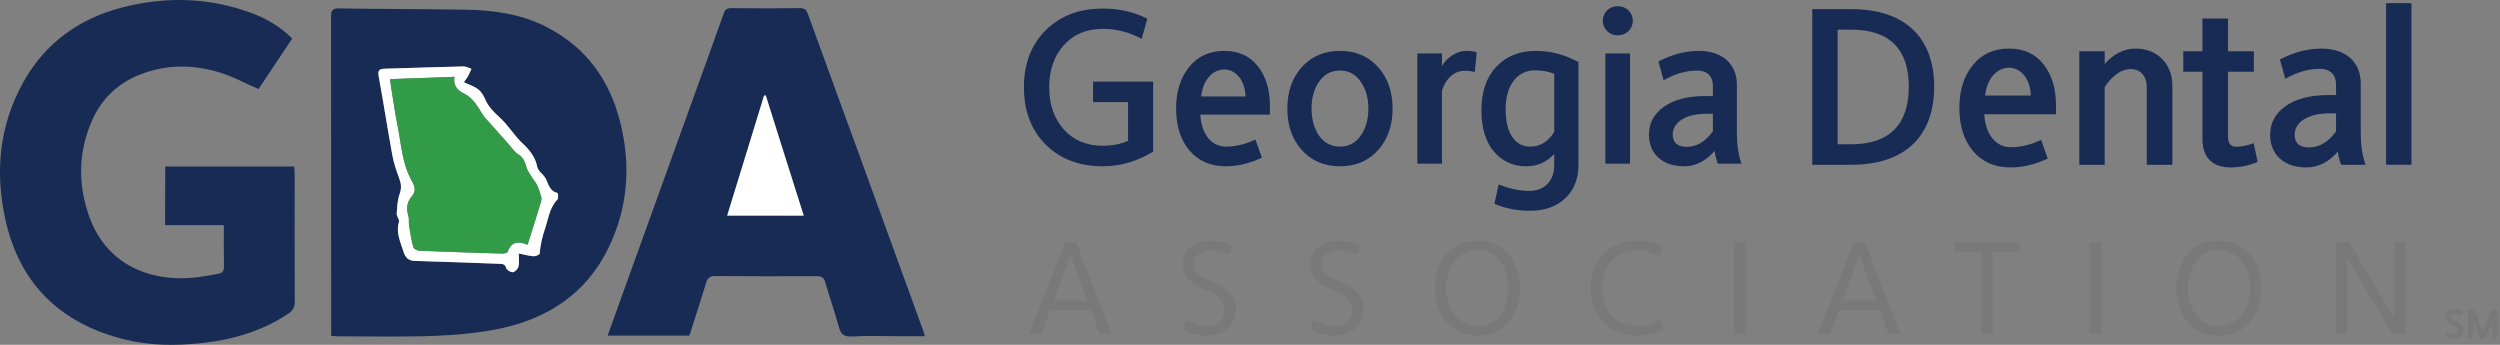 <?xml version="1.0" encoding="UTF-8"?> <svg xmlns="http://www.w3.org/2000/svg" width="232" height="32" viewBox="0 0 232 32" fill="none"><rect x="0" y="0" width="232" height="32" fill="#808080" stroke="none"/><path d="M30.734 31.171C30.734 30.907 30.734 30.67 30.734 30.432C30.734 20.799 30.734 11.179 30.721 1.546C30.721 0.952 30.866 0.767 31.487 0.78C35.38 0.846 39.272 0.833 43.152 0.899C45.765 0.939 48.338 1.282 50.7 2.496C54.356 4.357 56.559 7.392 57.549 11.311C58.565 15.323 58.288 19.255 56.467 23.003C54.408 27.239 50.845 29.561 46.372 30.498C44.379 30.907 42.321 31.092 40.288 31.171C37.306 31.277 34.311 31.211 31.315 31.211C31.157 31.198 30.985 31.184 30.734 31.171ZM48.14 23.517C48.576 23.61 49.038 23.742 49.499 23.781C49.684 23.795 50.054 23.636 50.067 23.544C50.133 22.739 50.291 22 50.568 21.221C50.898 20.284 50.977 19.282 51.716 18.516C51.822 18.411 51.769 17.922 51.73 17.909C50.977 17.738 50.898 17.065 50.608 16.537C50.41 16.167 49.935 15.89 49.856 15.521C49.658 14.57 49.143 13.924 48.457 13.277C47.691 12.552 47.151 11.588 46.359 10.902C45.778 10.387 45.303 9.886 44.999 9.186C44.854 8.857 44.656 8.5 44.366 8.289C43.997 8.012 43.522 7.867 43.033 7.629C43.205 7.392 43.324 7.26 43.403 7.115C43.535 6.877 43.64 6.64 43.746 6.389C43.495 6.31 43.244 6.165 42.994 6.165C40.552 6.217 38.124 6.31 35.683 6.376C35.181 6.389 35.036 6.547 35.129 7.062C35.577 9.53 35.96 11.997 36.409 14.452C36.541 15.151 36.778 15.851 37.029 16.523C37.214 17.025 37.28 17.447 37.082 17.988C36.871 18.569 36.844 19.216 36.805 19.836C36.791 20.073 37.069 20.364 37.016 20.575C36.712 21.591 37.161 22.449 37.438 23.359C37.623 23.966 37.926 24.204 38.56 24.217C41.146 24.283 43.746 24.389 46.332 24.481C46.636 24.494 46.86 24.494 46.966 24.877C47.019 25.061 47.388 25.273 47.586 25.259C47.784 25.246 48.048 24.956 48.101 24.745C48.206 24.389 48.14 23.993 48.14 23.517Z" fill="#172B54"></path><path d="M15.335 15.455C19.346 15.455 23.292 15.455 27.303 15.455C27.317 15.692 27.343 15.903 27.343 16.114C27.343 20.073 27.33 24.032 27.356 27.991C27.356 28.519 27.171 28.836 26.749 29.113C24.295 30.749 21.55 31.541 18.647 31.844C16.298 32.095 13.949 32.082 11.626 31.514C5.635 30.05 1.808 26.368 0.489 20.324C-0.475 15.916 -0.065 11.614 2.178 7.603C4.21 3.974 7.364 1.717 11.349 0.688C15.427 -0.354 19.491 -0.249 23.463 1.256C24.809 1.77 26.037 2.496 27.119 3.578C26.063 5.162 25.007 6.745 23.991 8.263C22.764 7.735 21.629 7.101 20.402 6.732C17.947 5.98 15.466 5.953 13.025 6.904C10.966 7.708 9.449 9.134 8.552 11.153C7.232 14.135 7.219 17.197 8.327 20.218C9.871 24.428 13.738 26.143 17.868 25.774C18.66 25.708 19.425 25.537 20.217 25.418C20.626 25.352 20.798 25.154 20.785 24.705C20.758 23.465 20.771 22.211 20.771 20.892C18.924 20.892 17.155 20.892 15.321 20.892C15.335 19.057 15.335 17.289 15.335 15.455Z" fill="#172B54"></path><path d="M85.829 31.198C84.944 31.198 84.153 31.198 83.361 31.198C81.909 31.198 80.458 31.145 79.006 31.224C78.28 31.264 78.03 30.986 77.845 30.34C77.462 28.941 76.987 27.569 76.578 26.183C76.459 25.787 76.288 25.629 75.852 25.629C72.685 25.642 69.518 25.642 66.351 25.616C65.863 25.616 65.665 25.814 65.533 26.236C65.031 27.872 64.504 29.495 63.976 31.145C61.455 31.145 58.961 31.145 56.388 31.145C56.903 29.706 57.404 28.334 57.892 26.962C60.056 20.944 62.234 14.94 64.398 8.923C65.322 6.376 66.245 3.842 67.143 1.295C67.275 0.912 67.446 0.741 67.882 0.754C69.993 0.78 72.105 0.78 74.216 0.754C74.638 0.754 74.823 0.886 74.968 1.282C76.565 5.703 78.188 10.11 79.798 14.531C81.751 19.875 83.691 25.22 85.631 30.564C85.71 30.749 85.749 30.921 85.829 31.198ZM74.585 20.007C73.398 16.233 72.223 12.538 71.062 8.843C71.009 8.857 70.956 8.87 70.904 8.87C69.769 12.565 68.634 16.246 67.486 19.994C69.901 20.007 72.184 20.007 74.585 20.007Z" fill="#172B54"></path><path d="M48.14 23.517C48.14 23.979 48.206 24.389 48.114 24.745C48.061 24.956 47.797 25.233 47.599 25.259C47.401 25.286 47.032 25.061 46.979 24.877C46.873 24.494 46.636 24.494 46.346 24.481C43.759 24.389 41.159 24.283 38.573 24.217C37.94 24.204 37.649 23.966 37.451 23.359C37.161 22.449 36.725 21.591 37.029 20.575C37.095 20.364 36.805 20.087 36.818 19.836C36.857 19.216 36.884 18.556 37.095 17.988C37.293 17.447 37.227 17.025 37.042 16.523C36.791 15.851 36.554 15.164 36.422 14.452C35.973 11.997 35.591 9.516 35.142 7.062C35.05 6.547 35.195 6.389 35.696 6.376C38.138 6.31 40.566 6.217 43.007 6.165C43.258 6.165 43.508 6.31 43.759 6.389C43.64 6.626 43.535 6.877 43.416 7.115C43.337 7.26 43.218 7.392 43.046 7.629C43.522 7.854 43.997 7.999 44.379 8.289C44.656 8.5 44.867 8.857 45.013 9.186C45.316 9.886 45.804 10.387 46.372 10.902C47.151 11.601 47.705 12.565 48.47 13.277C49.156 13.924 49.684 14.57 49.869 15.521C49.948 15.89 50.423 16.167 50.621 16.537C50.911 17.078 50.99 17.738 51.743 17.909C51.782 17.922 51.835 18.397 51.73 18.516C50.99 19.282 50.898 20.284 50.581 21.221C50.318 21.987 50.146 22.739 50.08 23.544C50.067 23.636 49.697 23.795 49.513 23.781C49.038 23.742 48.589 23.61 48.14 23.517ZM48.958 22.712C49.222 21.908 49.46 21.169 49.684 20.43C49.869 19.836 50.054 19.255 50.225 18.661C50.265 18.529 50.265 18.371 50.225 18.239C50.12 17.883 50.001 17.54 49.856 17.197C49.737 16.946 49.539 16.735 49.407 16.51C49.209 16.194 48.971 15.877 48.866 15.534C48.708 15.046 48.589 14.61 48.101 14.32C47.744 14.109 47.494 13.7 47.203 13.37C46.57 12.67 45.95 11.971 45.329 11.271C45.171 11.1 44.999 10.928 44.867 10.73C44.366 9.978 43.983 9.134 43.099 8.698C42.479 8.395 42.03 7.946 42.189 7.128C40.157 7.194 38.217 7.273 36.211 7.339C36.237 7.643 36.25 7.827 36.29 8.012C36.488 9.252 36.66 10.493 36.91 11.707C37.24 13.356 37.319 15.059 38.124 16.603C38.349 17.038 38.758 17.592 38.243 18.186C37.794 18.714 37.676 19.334 37.9 20.02C37.992 20.298 37.926 20.614 37.966 20.918C38.072 21.591 38.19 22.277 38.362 22.937C38.401 23.082 38.718 23.254 38.916 23.267C41.489 23.372 44.049 23.465 46.623 23.531C46.794 23.531 47.084 23.465 47.124 23.359C47.441 22.422 48.087 22.356 48.958 22.712Z" fill="white"></path><path d="M74.585 20.007C72.184 20.007 69.914 20.007 67.486 20.007C68.634 16.26 69.769 12.565 70.904 8.883C70.956 8.87 71.009 8.857 71.062 8.857C72.223 12.552 73.385 16.246 74.585 20.007Z" fill="white"></path><path d="M48.958 22.712C48.087 22.343 47.441 22.422 47.111 23.359C47.071 23.465 46.781 23.531 46.609 23.531C44.036 23.451 41.476 23.372 38.903 23.267C38.705 23.254 38.388 23.095 38.349 22.937C38.164 22.277 38.058 21.591 37.953 20.918C37.9 20.628 37.979 20.298 37.887 20.02C37.662 19.334 37.781 18.714 38.23 18.186C38.745 17.592 38.335 17.038 38.111 16.603C37.306 15.059 37.227 13.356 36.897 11.707C36.646 10.48 36.488 9.239 36.277 8.012C36.25 7.827 36.237 7.629 36.198 7.339C38.203 7.273 40.157 7.194 42.175 7.128C42.004 7.946 42.466 8.395 43.086 8.698C43.957 9.134 44.353 9.978 44.854 10.73C44.986 10.928 45.158 11.087 45.316 11.271C45.936 11.971 46.57 12.67 47.19 13.37C47.48 13.7 47.731 14.095 48.087 14.32C48.589 14.61 48.708 15.059 48.853 15.534C48.958 15.877 49.196 16.194 49.394 16.51C49.539 16.748 49.737 16.959 49.843 17.197C50.001 17.526 50.106 17.883 50.212 18.239C50.252 18.371 50.252 18.529 50.212 18.661C50.04 19.255 49.856 19.836 49.671 20.43C49.447 21.169 49.209 21.908 48.958 22.712Z" fill="#319B47"></path><path d="M102.339 15.431C100.173 15.431 98.409 14.769 97.046 13.425C95.702 12.082 95.02 10.297 95.02 8.092C95.02 5.906 95.702 4.142 97.046 2.799C98.409 1.455 100.173 0.794 102.339 0.794C103.863 0.794 105.246 1.114 106.469 1.736L105.948 3.601C104.785 2.979 103.582 2.678 102.339 2.678C100.835 2.678 99.632 3.18 98.73 4.182C97.827 5.185 97.366 6.488 97.366 8.092C97.366 9.716 97.827 11.019 98.73 12.022C99.632 13.024 100.835 13.526 102.339 13.526C103.241 13.526 104.023 13.365 104.685 13.065V9.475H101.437V7.571H107.011V14.067C105.547 14.969 104.003 15.431 102.339 15.431Z" fill="#172B54"></path><path d="M117.845 9.816V10.638H111.388C111.489 12.463 112.431 13.606 113.774 13.606C114.677 13.606 115.599 13.385 116.501 12.944L117.103 14.629C115.96 15.17 114.857 15.431 113.754 15.431C112.331 15.431 111.188 14.929 110.366 13.947C109.544 12.964 109.143 11.661 109.143 10.077C109.143 8.493 109.544 7.21 110.346 6.227C111.148 5.225 112.231 4.723 113.614 4.723C114.957 4.723 116 5.205 116.742 6.167C117.484 7.109 117.845 8.333 117.845 9.816ZM111.469 8.954H115.579C115.559 7.571 114.757 6.448 113.614 6.448C112.471 6.448 111.609 7.51 111.469 8.954Z" fill="#172B54"></path><path d="M124.358 15.431C122.895 15.431 121.712 14.929 120.809 13.927C119.907 12.924 119.466 11.641 119.466 10.077C119.466 8.513 119.907 7.23 120.809 6.227C121.712 5.225 122.895 4.723 124.358 4.723C125.822 4.723 126.985 5.225 127.887 6.227C128.79 7.23 129.231 8.513 129.231 10.077C129.231 11.641 128.79 12.924 127.887 13.927C126.985 14.929 125.822 15.431 124.358 15.431ZM124.358 6.548C123.536 6.548 122.895 6.889 122.413 7.571C121.952 8.232 121.712 9.074 121.712 10.077C121.712 11.079 121.952 11.922 122.413 12.603C122.895 13.265 123.536 13.606 124.358 13.606C125.16 13.606 125.802 13.265 126.263 12.603C126.744 11.922 126.985 11.079 126.985 10.077C126.985 9.074 126.744 8.232 126.263 7.571C125.802 6.889 125.16 6.548 124.358 6.548Z" fill="#172B54"></path><path d="M137.043 4.844L136.862 6.688C136.602 6.608 136.261 6.568 135.88 6.568C134.998 6.568 134.135 7.29 133.815 8.433V15.19H131.529V4.964H133.815V6.127C134.296 5.305 135.198 4.723 136.06 4.723C136.441 4.723 136.762 4.764 137.043 4.844Z" fill="#172B54"></path><path d="M146.479 5.766V15.31C146.479 16.613 146.058 17.656 145.236 18.418C144.414 19.18 143.331 19.561 141.987 19.561C140.784 19.561 139.682 19.34 138.679 18.919L139.08 17.115C140.083 17.516 141.025 17.716 141.907 17.716C143.331 17.716 144.233 16.794 144.233 15.35V14.288C143.531 15.05 142.669 15.431 141.626 15.431C140.403 15.431 139.401 14.969 138.619 14.047C137.857 13.125 137.476 11.861 137.476 10.237C137.476 8.513 137.937 7.17 138.859 6.187C139.802 5.205 141.005 4.723 142.509 4.723C143.892 4.723 145.216 5.064 146.479 5.766ZM139.722 10.137C139.722 12.323 140.564 13.606 142.007 13.606C142.93 13.606 143.672 13.145 144.233 12.242V6.849C143.692 6.628 143.09 6.528 142.408 6.528C140.824 6.528 139.722 7.891 139.722 10.137Z" fill="#172B54"></path><path d="M151.265 4.964V15.19H148.979V4.964H151.265ZM151.525 1.936C151.525 2.678 150.924 3.28 150.122 3.28C149.34 3.28 148.738 2.678 148.738 1.936C148.738 1.154 149.34 0.573 150.122 0.573C150.924 0.573 151.525 1.154 151.525 1.936Z" fill="#172B54"></path><path d="M153.022 12.503C153.022 11.42 153.483 10.558 154.425 9.897C155.367 9.235 156.651 8.914 158.235 8.914H158.956V7.952C158.956 7.069 158.415 6.548 157.513 6.548C156.47 6.548 155.428 6.849 154.385 7.45L153.904 5.706C155.167 5.044 156.41 4.723 157.633 4.723C159.879 4.723 161.182 5.967 161.182 7.871V12.403C161.182 13.405 161.322 14.328 161.603 15.19H159.418C159.277 14.849 159.177 14.448 159.117 14.007C158.295 14.949 157.352 15.431 156.27 15.431C154.265 15.431 153.022 14.268 153.022 12.503ZM156.55 13.626C157.453 13.626 158.255 13.145 158.956 12.182V10.558H158.355C156.41 10.558 155.227 11.36 155.227 12.483C155.227 13.245 155.668 13.626 156.55 13.626Z" fill="#172B54"></path><path d="M98.827 22.48H99.863L103.177 30.987H102.056L101.237 28.794H97.441L96.634 30.987H95.513L98.827 22.48ZM97.766 27.902H100.912L99.345 23.661L97.766 27.902Z" fill="#79797A"></path><path d="M111.929 31.132C111.158 31.132 110.423 30.951 109.736 30.602L110.025 29.638C110.639 30.035 111.266 30.228 111.929 30.228C112.977 30.228 113.652 29.662 113.652 28.806C113.652 27.987 113.206 27.432 111.989 26.962C110.459 26.372 109.748 25.637 109.748 24.492C109.748 23.865 109.989 23.347 110.483 22.95C110.977 22.54 111.604 22.335 112.375 22.335C113.062 22.335 113.724 22.48 114.351 22.757L114.11 23.648C113.52 23.371 112.953 23.239 112.387 23.239C111.411 23.239 110.808 23.733 110.808 24.492C110.808 25.203 111.29 25.661 112.556 26.143C114.002 26.709 114.713 27.553 114.701 28.698C114.688 29.433 114.435 30.023 113.929 30.469C113.423 30.915 112.76 31.132 111.929 31.132Z" fill="#79797A"></path><path d="M123.774 31.132C123.003 31.132 122.267 30.951 121.581 30.602L121.87 29.638C122.484 30.035 123.111 30.228 123.774 30.228C124.822 30.228 125.497 29.662 125.497 28.806C125.497 27.987 125.051 27.432 123.834 26.962C122.304 26.372 121.593 25.637 121.593 24.492C121.593 23.865 121.834 23.347 122.328 22.95C122.822 22.54 123.448 22.335 124.22 22.335C124.907 22.335 125.569 22.48 126.196 22.757L125.955 23.648C125.365 23.371 124.798 23.239 124.232 23.239C123.256 23.239 122.653 23.733 122.653 24.492C122.653 25.203 123.135 25.661 124.4 26.143C125.847 26.709 126.558 27.553 126.545 28.698C126.533 29.433 126.28 30.023 125.774 30.469C125.268 30.915 124.605 31.132 123.774 31.132Z" fill="#79797A"></path><path d="M137.098 23.227C136.218 23.227 135.52 23.564 135.001 24.227C134.483 24.89 134.218 25.721 134.218 26.733C134.218 27.746 134.483 28.589 135.001 29.252C135.52 29.915 136.218 30.24 137.098 30.24C137.978 30.24 138.689 29.915 139.207 29.252C139.725 28.589 139.99 27.746 139.99 26.733C139.99 25.721 139.725 24.89 139.207 24.227C138.689 23.564 137.978 23.227 137.098 23.227ZM137.098 31.132C135.905 31.132 134.941 30.722 134.23 29.903C133.519 29.071 133.158 28.023 133.158 26.733C133.158 25.444 133.519 24.396 134.23 23.576C134.941 22.745 135.905 22.335 137.098 22.335C138.303 22.335 139.267 22.745 139.978 23.576C140.689 24.396 141.051 25.444 141.051 26.733C141.051 28.023 140.689 29.071 139.978 29.903C139.267 30.722 138.303 31.132 137.098 31.132Z" fill="#79797A"></path><path d="M147.609 26.721C147.609 25.408 148.007 24.36 148.802 23.552C149.61 22.745 150.646 22.335 151.911 22.335C152.767 22.335 153.538 22.504 154.225 22.853L153.996 23.745C153.346 23.407 152.647 23.239 151.911 23.239C150.935 23.239 150.152 23.564 149.562 24.215C148.971 24.866 148.67 25.697 148.67 26.721C148.67 27.758 148.971 28.601 149.562 29.252C150.152 29.903 150.935 30.228 151.911 30.228C152.695 30.228 153.43 30.047 154.105 29.686L154.346 30.602C153.611 30.951 152.803 31.132 151.911 31.132C150.646 31.132 149.61 30.734 148.802 29.927C148.007 29.119 147.609 28.047 147.609 26.721Z" fill="#79797A"></path><path d="M162.014 22.48V30.987H160.953V22.48H162.014Z" fill="#79797A"></path><path d="M172.025 22.48H173.061L176.375 30.987H175.255L174.435 28.794H170.639L169.832 30.987H168.711L172.025 22.48ZM170.965 27.902H174.11L172.543 23.661L170.965 27.902Z" fill="#79797A"></path><path d="M184.937 23.395V30.987H183.876V23.395H181.394V22.48H187.419V23.395H184.937Z" fill="#79797A"></path><path d="M195.008 22.48V30.987H193.948V22.48H195.008Z" fill="#79797A"></path><path d="M205.911 23.227C205.031 23.227 204.332 23.564 203.814 24.227C203.296 24.89 203.031 25.721 203.031 26.733C203.031 27.746 203.296 28.589 203.814 29.252C204.332 29.915 205.031 30.24 205.911 30.24C206.791 30.24 207.502 29.915 208.02 29.252C208.538 28.589 208.803 27.746 208.803 26.733C208.803 25.721 208.538 24.89 208.02 24.227C207.502 23.564 206.791 23.227 205.911 23.227ZM205.911 31.132C204.718 31.132 203.754 30.722 203.043 29.903C202.332 29.071 201.97 28.023 201.97 26.733C201.97 25.444 202.332 24.396 203.043 23.576C203.754 22.745 204.718 22.335 205.911 22.335C207.116 22.335 208.08 22.745 208.791 23.576C209.502 24.396 209.864 25.444 209.864 26.733C209.864 28.023 209.502 29.071 208.791 29.903C208.08 30.722 207.116 31.132 205.911 31.132Z" fill="#79797A"></path><path d="M223.219 22.48V30.987H222.026L217.832 23.962V30.987H216.808V22.48H218.001L222.195 29.505V22.48H223.219Z" fill="#79797A"></path><path d="M227.675 31.437C227.405 31.437 227.143 31.37 226.892 31.239L227.034 30.797C227.247 30.939 227.461 31.01 227.675 31.01C227.914 31.01 228.072 30.872 228.072 30.673C228.072 30.474 227.952 30.332 227.641 30.216C227.158 30.04 226.914 29.774 226.914 29.418C226.914 29.212 226.996 29.039 227.161 28.904C227.326 28.77 227.54 28.702 227.806 28.702C228.049 28.702 228.285 28.755 228.518 28.863L228.398 29.283C228.188 29.182 227.993 29.129 227.81 29.129C227.588 29.129 227.45 29.249 227.45 29.418C227.45 29.586 227.573 29.695 227.907 29.826C228.375 30.01 228.611 30.283 228.611 30.647C228.611 30.887 228.525 31.078 228.353 31.224C228.18 31.366 227.956 31.437 227.675 31.437Z" fill="#79797A"></path><path d="M231.283 31.392V29.849L230.65 31.392H230.167L229.537 29.849V31.392H229.02V28.747H229.612L230.41 30.714L231.204 28.747H231.796V31.392H231.283Z" fill="#79797A"></path><path d="M171.798 2.752H170.53V13.389H171.798C175.399 13.389 177.137 11.486 177.137 8.05C177.137 4.613 175.399 2.752 171.798 2.752ZM171.798 15.291H168.178V0.849H171.798C176.872 0.849 179.49 3.57 179.49 8.05C179.49 12.55 176.872 15.291 171.798 15.291Z" fill="#172B54"></path><path d="M190.794 9.755V10.602H184.142C184.246 12.482 185.217 13.659 186.601 13.659C187.53 13.659 188.481 13.432 189.41 12.977L190.03 14.713C188.852 15.271 187.716 15.539 186.58 15.539C185.113 15.539 183.936 15.023 183.089 14.01C182.242 12.998 181.829 11.655 181.829 10.023C181.829 8.391 182.242 7.069 183.068 6.057C183.894 5.024 185.01 4.508 186.435 4.508C187.82 4.508 188.894 5.003 189.658 5.995C190.422 6.966 190.794 8.226 190.794 9.755ZM184.225 8.866H188.46C188.439 7.441 187.613 6.284 186.435 6.284C185.258 6.284 184.37 7.379 184.225 8.866Z" fill="#172B54"></path><path d="M195.316 8.061V15.291H192.961V4.755H195.316V5.933C196.163 4.983 197.113 4.508 198.187 4.508C200.191 4.508 201.596 5.933 201.596 7.937V15.291H199.22V8.123C199.22 7.028 198.621 6.408 197.712 6.408C196.886 6.408 196.08 6.966 195.316 8.061Z" fill="#172B54"></path><path d="M206.762 1.719V4.755H209.158V6.656H206.762V12.688C206.762 13.308 207.009 13.618 207.526 13.618C208.001 13.618 208.538 13.514 209.137 13.287L209.509 15.023C208.703 15.374 207.856 15.539 207.009 15.539C205.336 15.539 204.386 14.63 204.386 12.895V6.656H202.609V4.755H204.386V1.719H206.762Z" fill="#172B54"></path><path d="M210.67 12.523C210.67 11.407 211.145 10.519 212.116 9.837C213.087 9.156 214.409 8.825 216.041 8.825H216.785V7.834C216.785 6.925 216.227 6.387 215.298 6.387C214.223 6.387 213.149 6.697 212.075 7.317L211.579 5.52C212.881 4.838 214.161 4.508 215.422 4.508C217.735 4.508 219.078 5.788 219.078 7.751V12.42C219.078 13.453 219.223 14.403 219.512 15.291H217.26C217.116 14.94 217.012 14.527 216.95 14.072C216.103 15.043 215.132 15.539 214.017 15.539C211.951 15.539 210.67 14.341 210.67 12.523ZM214.306 13.68C215.236 13.68 216.062 13.184 216.785 12.192V10.519H216.165C214.161 10.519 212.943 11.345 212.943 12.502C212.943 13.287 213.397 13.68 214.306 13.68Z" fill="#172B54"></path><path d="M223.785 0.293V15.291H221.43V0.293H223.785Z" fill="#172B54"></path></svg> 